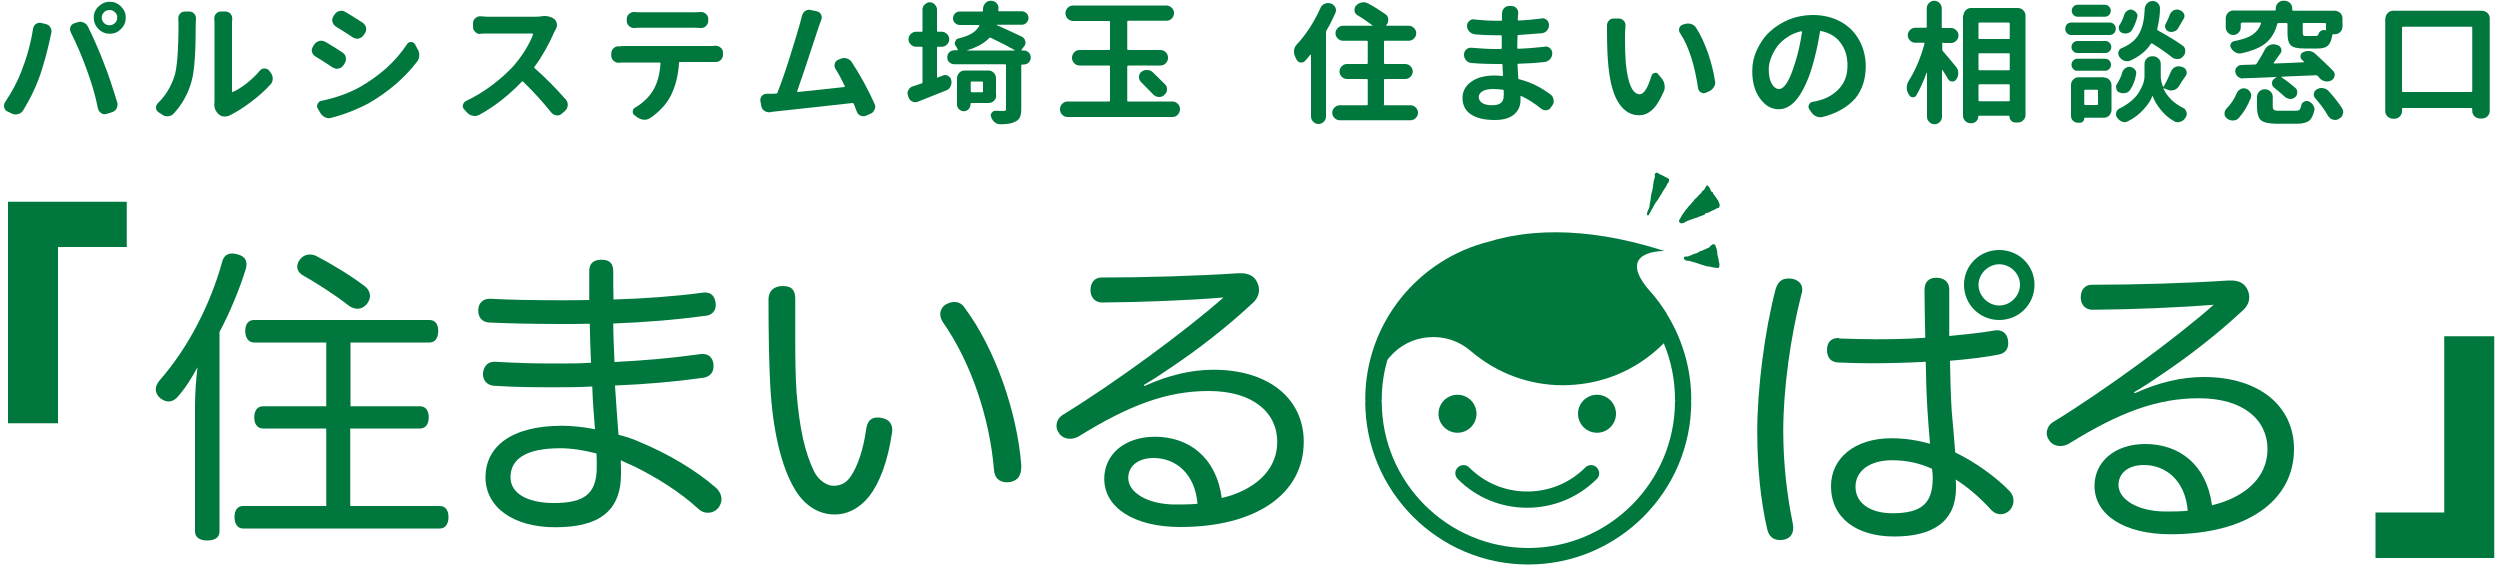 <?xml version="1.0" encoding="utf-8"?>
<!-- Generator: Adobe Illustrator 26.4.1, SVG Export Plug-In . SVG Version: 6.00 Build 0)  -->
<svg version="1.1" id="レイヤー_1" xmlns="http://www.w3.org/2000/svg" xmlns:xlink="http://www.w3.org/1999/xlink" x="0px"
	 y="0px" viewBox="0 0 1000 226" style="enable-background:new 0 0 1000 226;" xml:space="preserve">
<style type="text/css">
	.st0{fill:#00783D;}
</style>
<g>
	<g>
		<g>
			<path class="st0" d="M8.5,28.7c2.2-5.6,3.8-11.3,4.7-17.1c0.1-0.8,0.5-1.5,1.1-2c0.5-0.3,1.1-0.5,1.6-0.5c0.2,0,0.4,0,0.6,0.1
				l1.8,0.4c0.8,0.2,1.4,0.6,1.8,1.3c0.3,0.5,0.5,1,0.5,1.6c0,0.2,0,0.5-0.1,0.7c-0.2,1-0.4,1.8-0.5,2.4c-0.4,2-1.1,4.6-1.9,7.7
				c-0.9,3.1-1.7,5.9-2.6,8.2c-1.6,4.3-3.7,8.5-6.2,12.6c-0.5,0.8-1.2,1.3-2,1.5c-0.3,0.1-0.7,0.2-1,0.2c-0.5,0-1-0.1-1.4-0.3
				L3,44.6c-0.7-0.3-1.1-0.8-1.3-1.6c-0.1-0.2-0.1-0.5-0.1-0.7c0-0.5,0.1-0.9,0.4-1.4C4.7,36.9,6.9,32.8,8.5,28.7z M34.6,27.6
				c-1.8-5-3.9-9.9-6.3-14.7c-0.2-0.4-0.3-0.8-0.3-1.2c0-0.3,0.1-0.7,0.2-1c0.3-0.7,0.8-1.2,1.6-1.4l1.2-0.4
				c0.4-0.1,0.8-0.2,1.1-0.2c0.5,0,0.9,0.1,1.3,0.3c0.8,0.3,1.4,0.9,1.8,1.7c2.6,5.3,4.7,10.2,6.4,14.7c1.7,4.2,3.4,9.4,5.3,15.6
				c0.1,0.3,0.1,0.6,0.1,0.9c0,0.2,0,0.4-0.1,0.7c-0.1,0.5-0.3,1-0.7,1.4c-0.4,0.4-0.8,0.7-1.4,0.9l-2,0.6c-0.3,0.1-0.6,0.2-0.9,0.2
				c-0.5,0-0.9-0.1-1.3-0.4c-0.7-0.4-1.2-1-1.4-1.8C38,37.4,36.3,32.2,34.6,27.6z M37.5,7.1c0-1.8,0.6-3.3,1.9-4.5s2.7-1.9,4.5-1.9
				c1.7,0,3.2,0.6,4.5,1.9s1.9,2.7,1.9,4.5c0,1.7-0.6,3.2-1.9,4.5s-2.7,1.9-4.5,1.9c-1.7,0-3.2-0.6-4.5-1.9S37.5,8.8,37.5,7.1z
				 M40.7,7.1c0,0.8,0.3,1.5,0.9,2.1c0.6,0.6,1.3,0.9,2.2,0.9c0.8,0,1.6-0.3,2.2-0.9c0.6-0.6,0.9-1.3,0.9-2.1c0-0.9-0.3-1.6-0.9-2.2
				c-0.6-0.6-1.3-0.9-2.2-0.9c-0.8,0-1.6,0.3-2.2,0.9C41,5.5,40.7,6.2,40.7,7.1z"/>
			<path class="st0" d="M69.5,45.4c-0.6,0.7-1.3,1-2.3,1.1c-0.1,0-0.2,0-0.3,0c-0.8,0-1.5-0.2-2.1-0.7l-1.4-0.9
				c-0.7-0.5-1-1.1-1-1.9c0-0.7,0.3-1.3,0.8-1.8c3-2.9,5.2-6.5,6.6-10.8c1-3.1,1.6-10.1,1.6-21l-0.1-2c0-0.7,0.2-1.4,0.7-1.9
				c0.5-0.6,1.2-0.9,2-0.9h1.7c0.8,0,1.5,0.3,2,0.9c0.5,0.6,0.7,1.2,0.7,1.9l-0.1,2c0,11.2-0.5,18.8-1.6,22.8
				C75.4,37.2,73,41.6,69.5,45.4z M92.2,46c-0.7,0.4-1.4,0.6-2.3,0.6c0,0-0.1,0-0.1,0c-0.9,0-1.6-0.3-2.2-0.8
				c-1.2-1-1.9-2.4-1.9-4.1c0-0.2,0-0.3,0.1-0.5c0-0.4,0-0.7,0-1.1V9.2l-0.1-1.8c0-0.7,0.2-1.4,0.7-1.9c0.5-0.6,1.2-0.9,2-0.9h1.8
				c0.8,0,1.4,0.3,2,0.9c0.5,0.6,0.7,1.2,0.7,2l-0.1,1.8v27.3c0,0.1,0,0.1,0.1,0.2c0.1,0,0.2,0.1,0.2,0c1.8-0.8,3.7-2,5.6-3.5
				c1.9-1.5,3.7-3.2,5.3-5.1c0.5-0.6,1-0.8,1.8-0.8h0.1c0.8,0,1.3,0.3,1.8,0.9l0.6,0.8c0.5,0.7,0.8,1.4,0.8,2.3c0,1-0.3,1.8-1,2.5
				c-2.1,2.3-4.7,4.6-7.6,6.8C97.6,42.9,94.8,44.7,92.2,46z"/>
			<path class="st0" d="M126.2,22.6c-0.7-0.4-1.2-1-1.4-1.8c-0.1-0.2-0.1-0.5-0.1-0.7c0-0.5,0.2-1,0.5-1.5l0.5-0.8
				c0.5-0.7,1.1-1.2,2-1.4c0.3-0.1,0.6-0.1,0.8-0.1c0.5,0,1,0.1,1.6,0.4c2.3,1.3,4.6,2.8,6.9,4.3c0.7,0.5,1.2,1.1,1.3,1.9
				c0,0.2,0.1,0.5,0.1,0.7c0,0.6-0.2,1.1-0.5,1.7l-0.5,0.8c-0.5,0.7-1.1,1.1-1.9,1.3c-0.2,0-0.5,0.1-0.7,0.1c-0.6,0-1.1-0.2-1.7-0.5
				C130.4,25.2,128.2,23.8,126.2,22.6z M132.6,47.1c-0.3,0.1-0.6,0.2-1,0.2c-0.5,0-1-0.1-1.6-0.4c-0.8-0.4-1.5-1-1.9-1.8l-1-1.7
				c-0.2-0.3-0.3-0.7-0.3-1c0-0.3,0.1-0.6,0.3-0.9c0.3-0.7,0.8-1.1,1.6-1.2c5.7-1.2,10.7-3,15.1-5.4c3.9-2.2,7.5-4.8,10.8-7.7
				c3.3-3,6-6.2,8.2-9.5c0.3-0.6,0.9-0.9,1.6-0.9c0.7,0,1.2,0.3,1.6,0.9l1,1.9c0.5,0.7,0.7,1.5,0.7,2.4c0,1-0.3,2-0.9,2.7
				c-5,6.5-11.4,12-19.3,16.6C143,43.7,138,45.7,132.6,47.1z M134.3,10.6c-0.7-0.5-1.2-1.1-1.3-1.9c-0.1-0.2-0.1-0.5-0.1-0.7
				c0-0.5,0.2-1,0.5-1.6l0.5-0.7c0.5-0.7,1.1-1.2,2-1.3c0.2-0.1,0.5-0.1,0.7-0.1c0.6,0,1.1,0.2,1.6,0.5c2.2,1.3,4.6,2.8,6.9,4.3
				c0.7,0.5,1.1,1.1,1.3,1.9c0,0.2,0.1,0.4,0.1,0.6c0,0.6-0.2,1.1-0.5,1.7l-0.6,0.8c-0.5,0.7-1.1,1.1-1.9,1.3
				c-0.2,0-0.5,0.1-0.6,0.1c-0.6,0-1.2-0.2-1.7-0.5C138.7,13.3,136.4,11.9,134.3,10.6z"/>
			<path class="st0" d="M216.8,6.5c0.3-0.1,0.7-0.1,1-0.1c1.5,0,2.7,0.4,3.8,1.1c0.6,0.5,1,1.1,1.1,1.8c0,0.2,0.1,0.5,0.1,0.7
				c0,0.5-0.1,1-0.4,1.5c-0.2,0.3-0.3,0.7-0.5,0.9c-2.3,5.3-5,10.1-8.1,14.3c-0.2,0.2-0.2,0.4,0.1,0.6c4.1,3.6,8.3,7.8,12.5,12.6
				c0.5,0.6,0.7,1.2,0.7,2c0,0.1,0,0.2,0,0.3c-0.1,0.8-0.4,1.5-1,2.1l-1.4,1.2c-0.6,0.5-1.2,0.7-1.8,0.7c-0.1,0-0.2,0-0.4-0.1
				c-0.8-0.1-1.4-0.4-2-1.1c-3.1-3.9-6.8-8-11.2-12.3c-0.2-0.2-0.4-0.2-0.6,0c-5.3,5.5-10.9,9.9-16.9,13.2c-0.6,0.3-1.2,0.5-1.9,0.5
				c-0.2,0-0.4,0-0.7-0.1c-0.9-0.1-1.7-0.6-2.3-1.2l-1.2-1.3c-0.4-0.4-0.6-0.9-0.6-1.4c0-0.1,0-0.3,0.1-0.5c0.2-0.7,0.6-1.2,1.2-1.5
				c3.6-1.7,7-3.8,10.4-6.3c3.3-2.5,6.2-5.1,8.6-7.7c1.7-2,3.3-4.1,4.7-6.4c1.4-2.3,2.5-4.4,3.1-6.2c0-0.1,0-0.2,0-0.3
				c-0.1-0.1-0.1-0.1-0.2-0.1h-17.6c-0.8,0-1.9,0-3.2,0.1c-0.1,0-0.1,0.1-0.2,0.1c-0.7,0-1.4-0.3-1.9-0.8c-0.6-0.6-0.9-1.2-0.9-2.1
				V9.3c0-0.8,0.3-1.5,0.9-2c0.6-0.5,1.2-0.8,1.9-0.8c0.1,0,0.1,0,0.2,0c1.3,0.1,2.3,0.2,3.2,0.2H214C215,6.7,215.9,6.6,216.8,6.5z"
				/>
			<path class="st0" d="M249.6,18.4h34.7c0.5,0,1.1,0,1.8-0.1c0.1,0,0.1,0,0.2,0c0.7,0,1.4,0.3,2,0.8c0.6,0.5,0.9,1.2,0.9,2v0.8
				c0,0.8-0.3,1.5-0.9,2.1c-0.6,0.6-1.3,0.8-2.1,0.8c0,0-0.1,0-0.1,0c-0.6,0-1.2,0-1.8,0H272c-0.3,0-0.4,0.1-0.4,0.4
				c-0.3,5.1-1.5,9.6-3.4,13.3c-0.8,1.5-1.8,3-3.3,4.6c-1.4,1.5-3,2.9-4.8,4.1c-0.7,0.5-1.5,0.7-2.3,0.7c-0.1,0-0.2,0-0.3,0
				c-0.9-0.1-1.7-0.4-2.5-0.9l-1.2-0.9c-0.5-0.3-0.7-0.8-0.7-1.4c0-0.8,0.3-1.3,1-1.7c2.9-1.7,5.1-3.8,6.8-6.3
				c1.9-2.9,3-6.7,3.3-11.3c0-0.2-0.1-0.4-0.4-0.4h-14.2c-0.6,0-1.2,0-2,0.1c0,0-0.1,0-0.2,0c-0.8,0-1.4-0.3-2-0.8
				c-0.6-0.6-0.9-1.2-0.9-2.1v-0.8c0-0.8,0.3-1.5,0.9-2.1c0.6-0.5,1.2-0.8,1.9-0.8c0.1,0,0.1,0,0.2,0.1
				C248.4,18.4,249,18.4,249.6,18.4z M277.7,11.1h-21.3c-0.8,0-1.6,0-2.6,0.1c0,0-0.1,0-0.2,0c-0.8,0-1.4-0.3-2-0.8
				c-0.6-0.6-0.9-1.2-0.9-2.1V7.6c0-0.8,0.3-1.5,0.9-2c0.6-0.5,1.2-0.8,2-0.8c0.1,0,0.1,0,0.2,0c0.9,0.1,1.7,0.1,2.5,0.1h21.3
				c0.9,0,1.8,0,2.7-0.1c0.1,0,0.1,0,0.2,0c0.7,0,1.4,0.3,1.9,0.8c0.6,0.5,0.9,1.2,0.9,2v0.7c0,0.8-0.3,1.5-0.9,2.1
				c-0.6,0.6-1.2,0.8-2,0.8c0,0-0.1,0-0.1,0C279.4,11.2,278.5,11.1,277.7,11.1z"/>
			<path class="st0" d="M349.8,41.5c0.2,0.4,0.3,0.8,0.3,1.2c0,0.4-0.1,0.8-0.3,1.1c-0.3,0.8-0.8,1.4-1.6,1.7l-1.6,0.7
				c-0.4,0.2-0.8,0.3-1.2,0.3c-0.4,0-0.8-0.1-1.1-0.2c-0.8-0.3-1.3-0.9-1.6-1.7c-0.4-1.1-0.8-2.1-1.2-3.1c-0.1-0.2-0.2-0.3-0.5-0.3
				c-7.8,0.9-18.1,2-31,3.4c-0.5,0-1.1,0.1-1.9,0.3c-0.2,0-0.3,0-0.5,0c-0.7,0-1.3-0.2-1.9-0.6c-0.7-0.5-1.1-1.2-1.2-2l-0.3-1.7
				c0-0.2-0.1-0.3-0.1-0.5c0-0.6,0.2-1.2,0.6-1.7c0.5-0.6,1.2-0.9,2-0.9c1.1,0,2.1,0,2.8,0l1-0.1c0.3,0,0.5-0.1,0.5-0.4
				c1.4-3.6,3.1-8.3,4.9-14.1s3.2-10.3,4.1-13.5c0.3-1.2,0.6-2.2,0.8-3.1c0.2-0.8,0.6-1.4,1.2-1.9c0.5-0.3,1.1-0.5,1.7-0.5
				c0.2,0,0.4,0,0.6,0.1l2.4,0.5c0.8,0.2,1.4,0.6,1.7,1.3c0.2,0.4,0.3,0.8,0.3,1.2c0,0.3-0.1,0.6-0.2,0.9c-0.3,0.9-0.7,1.9-1.1,3.1
				c-4.5,13.7-7.3,22.1-8.5,25.4c0,0.1,0,0.2,0,0.3c0.1,0.1,0.1,0.1,0.2,0.1c5.6-0.6,11.8-1.2,18.6-2c0.2,0,0.3-0.2,0.2-0.4
				c-1.3-2.7-2.5-5-3.7-6.8c-0.3-0.5-0.4-0.9-0.4-1.3c0-0.3,0-0.5,0.1-0.8c0.2-0.8,0.7-1.3,1.4-1.6l1-0.4c0.5-0.2,0.9-0.3,1.4-0.3
				c0.3,0,0.7,0.1,1.1,0.2c0.9,0.3,1.5,0.8,2,1.6C344.2,30.2,347.2,35.7,349.8,41.5z"/>
			<path class="st0" d="M375.2,18.7c-0.3,0-0.4,0.1-0.4,0.4v11.7c0,0.1,0,0.2,0.1,0.2c0.1,0,0.2,0.1,0.2,0l2.1-0.8
				c0.3-0.1,0.6-0.2,0.9-0.2c0.4,0,0.8,0.1,1.2,0.4c0.7,0.4,1.1,0.9,1.2,1.7c0.1,0.3,0.1,0.5,0.1,0.8c0,0.6-0.1,1.1-0.4,1.7
				c-0.4,0.8-1,1.3-1.8,1.6c-1.8,0.7-5.5,2.2-11.3,4.5c-0.3,0.1-0.7,0.2-1,0.2c-0.4,0-0.8-0.1-1.2-0.3c-0.7-0.3-1.2-0.9-1.5-1.7
				l-0.2-0.6c-0.1-0.3-0.2-0.7-0.2-1c0-0.5,0.1-0.9,0.4-1.3c0.4-0.8,1-1.3,1.8-1.5c1-0.3,2.1-0.7,3.4-1.1c0.3-0.1,0.4-0.2,0.4-0.5
				V19.1c0-0.3-0.1-0.4-0.4-0.4h-2.2c-0.8,0-1.5-0.3-2.1-0.9c-0.6-0.6-0.9-1.3-0.9-2.1c0-0.8,0.3-1.5,0.9-2.1
				c0.6-0.6,1.3-0.9,2.1-0.9h2.2c0.3,0,0.4-0.1,0.4-0.4V3.8c0-0.8,0.3-1.5,0.9-2c0.6-0.6,1.3-0.9,2-0.9s1.5,0.3,2,0.9
				c0.6,0.6,0.9,1.3,0.9,2v8.5c0,0.2,0.1,0.4,0.4,0.4h1.5c0.8,0,1.5,0.3,2.1,0.9c0.6,0.6,0.9,1.3,0.9,2.1c0,0.8-0.3,1.5-0.9,2.1
				c-0.6,0.6-1.3,0.9-2.1,0.9H375.2z M409.5,20.2c0.8,0,1.5,0.3,2,0.8c0.5,0.5,0.8,1.2,0.8,2c0,0.8-0.3,1.4-0.8,2
				c-0.5,0.5-1.2,0.8-2,0.8h-0.6c-0.2,0-0.4,0.1-0.4,0.4v17.4c0,1.5-0.2,2.7-0.6,3.4c-0.4,0.8-1.1,1.4-2.1,1.8
				c-1.2,0.6-3,0.9-5.5,0.9c0,0-0.1,0-0.1,0c-0.8,0-1.5-0.2-2.2-0.7c-0.7-0.6-1.2-1.2-1.5-2.1c-0.1-0.3-0.2-0.5-0.2-0.7
				c0-0.4,0.1-0.8,0.4-1.1c0.4-0.6,0.9-0.8,1.6-0.8c0.9,0,1.9,0.1,3,0.1c0.4,0,0.7-0.1,0.9-0.2c0.2-0.1,0.2-0.4,0.2-0.7V26.1
				c0-0.3-0.1-0.4-0.4-0.4h-20.3c-0.8,0-1.4-0.3-2-0.8c-0.6-0.5-0.8-1.2-0.8-2c0-0.8,0.3-1.4,0.8-2c0.6-0.5,1.2-0.8,2-0.8h1.2
				c0.1,0,0.1,0,0.2-0.1c0.1-0.1,0.1-0.2,0-0.2c-0.2-0.5-0.5-0.9-0.8-1.4c-0.2-0.3-0.4-0.7-0.4-1.1c0-0.2,0.1-0.5,0.2-0.7
				c0.2-0.7,0.6-1.1,1.3-1.2c2.2-0.6,4-1.2,5.3-2c1.3-0.8,2.3-1.8,3-3c0.1-0.1,0.1-0.2,0-0.3c0-0.1-0.1-0.1-0.2-0.1h-7.6
				c-0.7,0-1.3-0.3-1.9-0.8c-0.5-0.5-0.8-1.1-0.8-1.9s0.3-1.3,0.8-1.9c0.5-0.5,1.1-0.8,1.9-0.8h8.9c0.3,0,0.4-0.1,0.4-0.4
				c0-0.3,0-0.5,0-0.8c0.1-0.9,0.4-1.6,1-2.2c0.6-0.6,1.3-0.9,2.2-0.9c0.8,0,1.6,0.3,2.2,0.9c0.5,0.6,0.8,1.2,0.8,1.9
				c0,0.2,0,0.5-0.1,1c0,0.3,0.1,0.4,0.4,0.4h9c0.7,0,1.3,0.3,1.9,0.8c0.5,0.5,0.8,1.1,0.8,1.9s-0.3,1.3-0.8,1.9
				c-0.5,0.5-1.1,0.8-1.9,0.8h-9.9c0,0-0.1,0-0.1,0.1c0,0,0,0.1,0.1,0.1c4,1.8,7.4,3.3,10,4.6c0.7,0.4,1.1,0.9,1.3,1.7
				c0,0.2,0.1,0.4,0.1,0.6c0,0.6-0.2,1.1-0.6,1.6l-1,1.3c0,0.1,0,0.1,0,0.2c0,0.1,0.1,0.1,0.2,0.1H409.5z M398.5,38.1
				c0,0.9-0.3,1.6-0.9,2.2c-0.6,0.6-1.3,0.9-2.1,0.9h-6.9c-0.2,0-0.4,0.1-0.4,0.4v0.2c0,0.8-0.3,1.4-0.8,1.9
				c-0.5,0.5-1.1,0.8-1.9,0.8c-0.7,0-1.3-0.3-1.9-0.8c-0.5-0.5-0.8-1.2-0.8-1.9V31.3c0-0.8,0.3-1.5,0.9-2.2c0.6-0.6,1.3-0.9,2.2-0.9
				h9.5c0.8,0,1.5,0.3,2.1,0.9c0.6,0.6,0.9,1.3,0.9,2.2V38.1z M386.9,20.1C386.8,20.1,386.8,20.1,386.9,20.1c-0.1,0.1,0,0.1,0,0.1
				h18.9c0.1,0,0.1,0,0.1-0.1c0-0.1,0-0.1-0.1-0.1c-2.1-1.2-5.3-2.9-9.5-4.9c-0.2-0.1-0.5-0.1-0.6,0.1
				C393.7,17.3,390.8,18.9,386.9,20.1z M393.2,33c0-0.3-0.1-0.4-0.4-0.4h-4.1c-0.3,0-0.4,0.1-0.4,0.4v3.5c0,0.2,0.1,0.4,0.4,0.4h4.1
				c0.3,0,0.4-0.1,0.4-0.4V33z"/>
			<path class="st0" d="M450.9,40.2c0,0.3,0.1,0.4,0.4,0.4H469c0.8,0,1.5,0.3,2.1,0.9c0.6,0.6,0.9,1.3,0.9,2.1v0.1
				c0,0.8-0.3,1.5-0.9,2.2c-0.6,0.6-1.3,0.9-2.1,0.9H427c-0.8,0-1.5-0.3-2.1-0.9c-0.6-0.6-0.9-1.3-0.9-2.2v-0.1
				c0-0.8,0.3-1.5,0.9-2.1c0.6-0.6,1.3-0.9,2.1-0.9h16.6c0.2,0,0.4-0.1,0.4-0.4V26.6c0-0.3-0.1-0.4-0.4-0.4h-11.8
				c-0.8,0-1.5-0.3-2.1-0.9c-0.6-0.6-0.9-1.3-0.9-2.1v-0.1c0-0.8,0.3-1.5,0.9-2.2c0.6-0.6,1.3-0.9,2.1-0.9h11.8
				c0.2,0,0.4-0.1,0.4-0.4V8.8c0-0.3-0.1-0.4-0.4-0.4h-14.3c-0.8,0-1.5-0.3-2.2-0.9c-0.6-0.6-0.9-1.3-0.9-2.1V5.2
				c0-0.8,0.3-1.5,0.9-2.1c0.6-0.6,1.3-0.9,2.2-0.9h37.2c0.8,0,1.5,0.3,2.2,0.9c0.6,0.6,0.9,1.3,0.9,2.1v0.1c0,0.8-0.3,1.5-0.9,2.1
				c-0.6,0.6-1.3,0.9-2.2,0.9h-15.2c-0.2,0-0.4,0.1-0.4,0.4v10.9c0,0.2,0.1,0.4,0.4,0.4h12.9c0.8,0,1.5,0.3,2.1,0.9
				c0.6,0.6,0.9,1.3,0.9,2.2v0.1c0,0.8-0.3,1.5-0.9,2.1c-0.6,0.6-1.3,0.9-2.1,0.9h-12.9c-0.2,0-0.4,0.1-0.4,0.4V40.2z M456.3,32.7
				c-0.5-0.6-0.7-1.2-0.7-1.9c0-0.9,0.3-1.6,1-2.1c0.6-0.5,1.3-0.7,2.1-0.7c0.1,0,0.1,0,0.2,0c0.8,0,1.6,0.3,2.2,0.9
				c2,2,3.7,3.6,4.9,4.8c0.6,0.6,0.8,1.2,0.8,2c0,0.9-0.3,1.6-1,2.2l-0.2,0.2c-0.6,0.5-1.2,0.7-2,0.7c-0.1,0-0.1,0-0.2,0
				c-0.8-0.1-1.5-0.4-2.1-1C460,36.5,458.4,34.8,456.3,32.7z"/>
			<path class="st0" d="M528.2,3.2c0.3-0.8,0.9-1.4,1.7-1.7c0.5-0.2,0.9-0.3,1.4-0.3c0.3,0,0.6,0.1,1,0.2h0.1
				c0.8,0.3,1.3,0.8,1.7,1.5c0.2,0.4,0.3,0.8,0.3,1.1s-0.1,0.8-0.2,1.1c-1.1,2.5-2.3,4.9-3.6,7.1c-0.1,0.2-0.2,0.5-0.2,0.7v33.7
				c0,0.8-0.3,1.5-0.9,2.1c-0.6,0.6-1.3,0.9-2.1,0.9s-1.5-0.3-2.1-0.9c-0.6-0.6-0.9-1.3-0.9-2.1V22c0-0.1,0-0.1-0.1-0.1
				c-0.1,0-0.1,0-0.2,0c-0.7,0.8-1.3,1.7-2.1,2.5c-0.4,0.4-0.8,0.6-1.4,0.6c-0.1,0-0.2,0-0.4,0c-0.7-0.1-1.2-0.5-1.6-1.2
				c-0.2-0.3-0.3-0.7-0.5-1c-0.3-0.6-0.5-1.3-0.5-2c0-0.2,0-0.4,0-0.6c0.1-0.9,0.5-1.7,1-2.3C522.5,13.8,525.6,8.8,528.2,3.2z
				 M553.5,41.7c0,0.3,0.1,0.4,0.4,0.4h10.3c0.8,0,1.5,0.3,2.1,0.9c0.6,0.6,0.9,1.3,0.9,2.1s-0.3,1.5-0.9,2.1
				c-0.6,0.6-1.3,0.9-2.1,0.9h-28.3c-0.8,0-1.5-0.3-2.1-0.9c-0.6-0.6-0.9-1.3-0.9-2.1s0.3-1.5,0.9-2.1c0.6-0.6,1.3-0.9,2.1-0.9h10.8
				c0.2,0,0.4-0.1,0.4-0.4V32c0-0.2-0.1-0.4-0.4-0.4h-7.9c-0.8,0-1.5-0.3-2.1-0.9c-0.6-0.6-0.9-1.3-0.9-2.1c0-0.8,0.3-1.5,0.9-2.1
				c0.6-0.6,1.3-0.9,2.1-0.9h7.9c0.2,0,0.4-0.1,0.4-0.4v-8.5c0-0.2-0.1-0.4-0.4-0.4h-9.5c-0.8,0-1.5-0.3-2.1-0.9
				c-0.6-0.6-0.9-1.3-0.9-2.1c0-0.8,0.3-1.5,0.9-2.1c0.6-0.6,1.3-0.9,2.1-0.9h11.7c0,0,0.1,0,0.1-0.1c0,0,0-0.1-0.1-0.1
				c-1.7-1.3-3.7-2.7-5.9-4c-0.7-0.4-1.1-1-1.2-1.8c0-0.1,0-0.2,0-0.4c0-0.6,0.2-1.2,0.6-1.7h0.1c0.6-0.7,1.4-1.1,2.2-1.2
				c0.2,0,0.5-0.1,0.7-0.1c0.7,0,1.3,0.2,1.9,0.5c2.6,1.4,4.9,2.9,6.9,4.3c0.7,0.5,1.1,1.1,1.1,2c0,0.1,0,0.2,0,0.3
				c0,0.7-0.2,1.4-0.7,1.9l-0.1,0.1c0,0,0,0.1,0,0.2c0,0.1,0.1,0.1,0.2,0.1h8.8c0.8,0,1.5,0.3,2.1,0.9s0.9,1.3,0.9,2.1
				c0,0.8-0.3,1.5-0.9,2.1c-0.6,0.6-1.3,0.9-2.1,0.9h-9.5c-0.3,0-0.4,0.1-0.4,0.4v8.5c0,0.2,0.1,0.4,0.4,0.4h8.1
				c0.8,0,1.5,0.3,2.1,0.9c0.6,0.6,0.9,1.3,0.9,2.1c0,0.8-0.3,1.5-0.9,2.1c-0.6,0.6-1.3,0.9-2.1,0.9h-8.1c-0.3,0-0.4,0.1-0.4,0.4
				V41.7z"/>
			<path class="st0" d="M620.1,37.7c0.7,0.5,1.2,1.2,1.3,2.1c0,0.2,0.1,0.4,0.1,0.6c0,0.7-0.2,1.3-0.6,1.8l-0.5,0.7
				c-0.4,0.7-1,1.1-1.8,1.2c-0.1,0-0.3,0-0.4,0c-0.6,0-1.2-0.2-1.7-0.6c-2.6-2.1-5.2-3.8-8-5.1c-0.1,0-0.1,0-0.2,0
				c-0.1,0.1-0.1,0.1-0.1,0.2c0,0.4,0,0.9,0,1.5c0,2.3-0.9,4.3-2.6,5.7c-1.8,1.5-4.3,2.2-7.7,2.2c-4.2,0-7.4-0.8-9.6-2.3
				c-2.2-1.5-3.3-3.7-3.3-6.5c0-2.7,1.2-4.9,3.5-6.5c2.3-1.7,5.5-2.5,9.5-2.5c1,0,1.9,0.1,2.8,0.2c0.1,0,0.2,0,0.3-0.1
				c0.1-0.1,0.1-0.2,0.1-0.3c-0.1-0.9-0.1-2.3-0.2-4c0-0.3-0.1-0.4-0.4-0.4h-2.3c-2.9,0-6.1-0.1-9.6-0.4c-0.9,0-1.6-0.4-2.2-1
				c-0.6-0.7-0.9-1.4-0.9-2.3v-0.1c0-0.8,0.3-1.4,0.9-2c0.5-0.5,1.1-0.7,1.8-0.7c0.1,0,0.2,0,0.3,0c3.5,0.3,6.7,0.5,9.6,0.5h2.1
				c0.2,0,0.4-0.1,0.4-0.4v-4.7c0-0.2-0.1-0.4-0.4-0.4h-2.1c-2.7,0-5.5-0.1-8.4-0.4c-0.8-0.1-1.5-0.5-2.1-1.1
				c-0.6-0.7-0.9-1.4-0.9-2.3c0-0.8,0.3-1.4,0.9-1.9c0.5-0.5,1.1-0.7,1.7-0.7c0.1,0,0.3,0,0.4,0.1c3,0.3,5.8,0.5,8.4,0.5h2.2
				c0.2,0,0.4-0.1,0.4-0.4V6V5.4c0-0.8,0.3-1.5,0.8-2.1c0.6-0.6,1.2-0.9,2-0.9h1c0.8,0,1.5,0.3,2,0.9c0.5,0.6,0.7,1.2,0.7,1.9
				l-0.1,0.9l-0.1,1.7c0,0.2,0.1,0.4,0.4,0.4c2.8-0.1,5.9-0.4,9.1-0.8c0.1,0,0.3-0.1,0.4-0.1c0.6,0,1.2,0.2,1.7,0.7
				c0.6,0.5,0.9,1.2,0.9,2.1c0,0.8-0.3,1.5-0.8,2.1c-0.6,0.7-1.3,1-2.1,1.1c-3.6,0.3-6.7,0.5-9.3,0.7c-0.3,0-0.4,0.2-0.4,0.4
				l-0.1,4.7c0,0.2,0.1,0.4,0.4,0.4c3.3-0.1,6.8-0.4,10.6-0.8c0.1,0,0.2-0.1,0.3-0.1c0.7,0,1.3,0.2,1.8,0.7c0.6,0.5,0.9,1.2,0.9,2
				v0.1c0,0.9-0.3,1.6-0.9,2.3c-0.6,0.6-1.3,1-2.1,1.1c-3.7,0.4-7.1,0.6-10.5,0.7c-0.3,0-0.4,0.1-0.4,0.4c0.1,2.4,0.2,4.2,0.3,5.3
				c0,0.3,0.1,0.5,0.4,0.5C612.4,32.9,616.3,34.9,620.1,37.7z M601.5,38.2c0-0.8,0-1.4,0-1.9c0-0.2-0.2-0.4-0.4-0.4
				c-1.4-0.2-2.8-0.3-3.9-0.3c-1.8,0-3.2,0.3-4.2,0.9c-1,0.6-1.5,1.4-1.5,2.3c0,1,0.5,1.8,1.4,2.4c0.9,0.6,2.3,0.9,4,0.9
				c1.5,0,2.7-0.3,3.4-0.9C601.1,40.6,601.5,39.6,601.5,38.2z"/>
			<path class="st0" d="M642.8,10.2c0-0.7,0.2-1.4,0.7-1.9c0.5-0.6,1.2-0.9,2-0.9h0.1h1.9c0.8,0,1.4,0.3,2,0.9
				c0.5,0.5,0.7,1.1,0.7,1.8c0,0.1,0,0.2,0,0.3c-0.1,1.4-0.2,2.5-0.2,3.4c0,0.8,0,1.6,0,2.3c0,3.2,0.1,6.2,0.3,8.9
				c0.8,8.5,2.7,12.7,5.6,12.7c1.6,0,3.2-2.4,4.7-7.4c0.2-0.6,0.6-1,1.2-1.1c0.1,0,0.3-0.1,0.4-0.1c0.5,0,0.8,0.2,1.1,0.6l1.4,1.7
				c0.6,0.8,1,1.6,1.1,2.5c0,0.3,0.1,0.5,0.1,0.8c0,0.7-0.1,1.3-0.4,1.9c-1.5,3.4-3,5.9-4.6,7.3c-1.6,1.5-3.3,2.2-5.3,2.2
				c-3.1,0-5.8-1.5-7.9-4.6c-2.2-3.1-3.6-8-4.3-14.6c-0.4-3.9-0.6-8.7-0.6-14.2L642.8,10.2z M672,13.2c-0.3-0.4-0.4-0.8-0.4-1.2
				c0-0.2,0-0.5,0.1-0.7c0.2-0.7,0.7-1.2,1.3-1.4l0.9-0.3c0.5-0.1,0.9-0.2,1.3-0.2c0.4,0,0.8,0.1,1.3,0.2c0.9,0.3,1.5,0.8,2,1.6
				c1.8,2.8,3.3,6.1,4.7,10c1.3,3.9,2.3,7.7,2.8,11.2c0,0.2,0.1,0.4,0.1,0.6c0,0.7-0.2,1.3-0.6,1.9c-0.5,0.8-1.2,1.3-2,1.7l-1.2,0.5
				c-0.3,0.1-0.6,0.2-0.8,0.2c-0.4,0-0.8-0.1-1.2-0.4c-0.7-0.4-1-1-1.1-1.8c-0.6-4-1.4-7.9-2.6-11.8C675.3,19.2,673.8,15.9,672,13.2
				z"/>
			<path class="st0" d="M729,46.8c-0.3,0.1-0.6,0.1-0.9,0.1c-0.6,0-1.1-0.1-1.7-0.4c-0.9-0.4-1.5-1-2-1.8l-0.7-1
				c-0.2-0.3-0.3-0.7-0.3-1c0-0.3,0.1-0.6,0.2-0.8c0.3-0.7,0.8-1.1,1.6-1.2c0.6-0.1,1.2-0.2,1.9-0.4c3.5-0.8,6.4-2.5,8.6-4.9
				c2.2-2.4,3.3-5.5,3.3-9.2c0-3.6-0.9-6.6-2.8-9.1c-1.8-2.5-4.5-4-7.8-4.7c-0.2-0.1-0.4,0-0.4,0.3c-0.9,5.6-2,10.2-3.1,13.9
				c-1.6,5.4-3.6,9.6-5.8,12.6c-2.3,3-4.8,4.5-7.6,4.5c-2.9,0-5.4-1.4-7.5-4.3c-2.1-2.9-3.1-6.5-3.1-10.9c0-3,0.6-5.8,1.9-8.6
				s2.9-5.2,5.1-7.2c2.1-2,4.7-3.6,7.7-4.9c3-1.2,6.2-1.8,9.5-1.8c4.2,0,7.9,0.9,11.2,2.7s5.7,4.3,7.4,7.4c1.7,3.1,2.6,6.6,2.6,10.4
				c0,5.1-1.4,9.5-4.3,13C738.8,43,734.5,45.4,729,46.8z M711.6,35.6c2.2,0,4.3-3.5,6.4-10.4c1.2-3.6,2.1-7.7,2.8-12.3
				c0-0.1,0-0.2-0.1-0.3c-0.1-0.1-0.2-0.1-0.3-0.1c-2,0.5-3.8,1.2-5.5,2.4c-1.7,1.1-3.1,2.4-4.1,3.8c-1,1.4-1.8,2.9-2.4,4.5
				c-0.6,1.6-0.9,3.1-0.9,4.5c0,2.5,0.4,4.4,1.2,5.8C709.5,34.9,710.5,35.6,711.6,35.6z"/>
			<path class="st0" d="M777.3,17c-0.3,0-0.4,0.1-0.4,0.4v2.4c0,0.3,0.1,0.5,0.3,0.7c1.1,1.3,2.9,3.3,5.2,6.2
				c0.6,0.7,0.9,1.6,0.9,2.6c0,0.8-0.2,1.6-0.7,2.3l-0.1,0.2c-0.4,0.5-0.9,0.8-1.5,0.8c0,0-0.1,0-0.2,0c-0.7,0-1.2-0.4-1.6-1
				c-0.5-0.9-1.2-2.1-2.2-3.6c0,0-0.1,0-0.1,0c-0.1,0-0.1,0.1-0.1,0.1v18.6c0,0.8-0.3,1.5-0.9,2.1c-0.6,0.6-1.3,0.9-2.1,0.9
				s-1.5-0.3-2.1-0.9c-0.6-0.6-0.9-1.3-0.9-2.1V29.2c0,0,0-0.1-0.1-0.1c0,0-0.1,0-0.1,0.1c-1.3,3.6-2.7,6.6-4.1,9
				c-0.3,0.5-0.7,0.7-1.3,0.7c-0.1,0-0.1,0-0.2,0c-0.7-0.1-1.1-0.4-1.4-1c-0.1-0.2-0.2-0.3-0.3-0.5c-0.4-0.7-0.6-1.5-0.6-2.3
				c0-0.1,0-0.2,0-0.3c0.1-0.9,0.3-1.7,0.8-2.5c2.6-4.1,4.7-9,6.3-14.8c0-0.1,0-0.2,0-0.3c0-0.1-0.1-0.1-0.2-0.1h-3.5
				c-0.8,0-1.5-0.3-2.1-0.9c-0.6-0.6-0.9-1.3-0.9-2.1c0-0.8,0.3-1.5,0.9-2.1c0.6-0.6,1.3-0.9,2.1-0.9h4.2c0.3,0,0.4-0.1,0.4-0.4V3.3
				c0-0.8,0.3-1.5,0.9-2.1c0.6-0.6,1.3-0.9,2.1-0.9s1.5,0.3,2.1,0.9c0.6,0.6,0.9,1.3,0.9,2.1v7.5c0,0.3,0.1,0.4,0.4,0.4h3.3
				c0.8,0,1.5,0.3,2.1,0.9c0.6,0.6,0.9,1.3,0.9,2.1c0,0.8-0.3,1.5-0.9,2.1c-0.6,0.6-1.3,0.9-2.1,0.9H777.3z M785.4,6.2
				c0-0.8,0.3-1.5,0.9-2.1c0.6-0.6,1.3-0.9,2.1-0.9h18.7c0.9,0,1.6,0.3,2.2,0.9c0.6,0.6,0.9,1.3,0.9,2.1v39.8c0,0.8-0.3,1.5-0.9,2.1
				c-0.6,0.6-1.3,0.9-2.2,0.9h-0.9c-0.7,0-1.2-0.2-1.7-0.7c-0.5-0.5-0.7-1-0.7-1.7c0-0.2-0.1-0.3-0.3-0.3h-11.9
				c-0.2,0-0.3,0.1-0.3,0.3c0,0.8-0.3,1.4-0.8,1.9s-1.2,0.8-1.9,0.8h-0.3c-0.9,0-1.6-0.3-2.2-0.9c-0.6-0.6-0.9-1.3-0.9-2.1V6.2z
				 M803.9,9.4c0-0.2-0.1-0.4-0.4-0.4h-11.7c-0.2,0-0.4,0.1-0.4,0.4v5.8c0,0.3,0.1,0.4,0.4,0.4h11.7c0.3,0,0.4-0.1,0.4-0.4V9.4z
				 M803.9,21.7c0-0.3-0.1-0.4-0.4-0.4h-11.7c-0.2,0-0.4,0.1-0.4,0.4v6c0,0.2,0.1,0.4,0.4,0.4h11.7c0.3,0,0.4-0.1,0.4-0.4V21.7z
				 M791.4,40.1c0,0.3,0.1,0.4,0.4,0.4h11.7c0.3,0,0.4-0.1,0.4-0.4v-6c0-0.2-0.1-0.4-0.4-0.4h-11.7c-0.2,0-0.4,0.1-0.4,0.4V40.1z"/>
			<path class="st0" d="M843.8,9c0.7,0,1.3,0.2,1.8,0.7c0.5,0.5,0.7,1.1,0.7,1.8c0,0.7-0.2,1.3-0.7,1.8s-1.1,0.7-1.8,0.7h-15.2
				c-0.7,0-1.3-0.2-1.8-0.7s-0.7-1.1-0.7-1.8c0-0.7,0.2-1.3,0.7-1.8c0.5-0.5,1.1-0.7,1.8-0.7H843.8z M841.5,31
				c0.9,0,1.6,0.3,2.2,0.9c0.6,0.6,0.9,1.3,0.9,2.2v9.9c0,0.8-0.3,1.5-0.9,2.2c-0.6,0.6-1.3,0.9-2.2,0.9H834c-0.2,0-0.3,0.1-0.3,0.2
				c0,0.5-0.2,1-0.5,1.3c-0.4,0.4-0.8,0.5-1.3,0.5h-0.8c-0.7,0-1.3-0.3-1.9-0.8c-0.5-0.5-0.8-1.1-0.8-1.9V34c0-0.9,0.3-1.6,0.9-2.2
				c0.6-0.6,1.3-0.9,2.2-0.9H841.5z M842.1,16.4c0.7,0,1.2,0.2,1.7,0.7c0.5,0.5,0.7,1,0.7,1.7c0,0.7-0.2,1.2-0.7,1.7
				c-0.5,0.5-1,0.7-1.7,0.7H831c-0.7,0-1.3-0.2-1.7-0.7c-0.5-0.5-0.7-1-0.7-1.7c0-0.7,0.2-1.2,0.7-1.7c0.5-0.5,1-0.7,1.7-0.7H842.1z
				 M830.9,28.3c-0.6,0-1.2-0.2-1.6-0.7c-0.5-0.5-0.7-1-0.7-1.7c0-0.7,0.2-1.2,0.7-1.7c0.5-0.5,1-0.7,1.6-0.7h11.2
				c0.6,0,1.2,0.2,1.6,0.7c0.5,0.5,0.7,1,0.7,1.7c0,0.7-0.2,1.2-0.7,1.7c-0.5,0.5-1,0.7-1.6,0.7H830.9z M841.9,1.9
				c0.7,0,1.2,0.2,1.7,0.7c0.5,0.5,0.7,1,0.7,1.7c0,0.7-0.2,1.2-0.7,1.7c-0.5,0.5-1,0.7-1.7,0.7h-10.8c-0.7,0-1.2-0.2-1.7-0.7
				c-0.5-0.5-0.7-1-0.7-1.7c0-0.7,0.2-1.2,0.7-1.7c0.5-0.5,1-0.7,1.7-0.7H841.9z M839.2,36.3c0-0.2-0.1-0.4-0.4-0.4h-4.7
				c-0.3,0-0.4,0.1-0.4,0.4v5.3c0,0.3,0.1,0.4,0.4,0.4h4.7c0.3,0,0.4-0.1,0.4-0.4V36.3z M871.6,34.4c-0.5,0.8-1.1,1.3-2,1.6
				c-0.4,0.1-0.8,0.2-1.2,0.2c-0.5,0-0.9-0.1-1.3-0.3l-1.6-0.6c0,0-0.1,0-0.1,0c0,0.1-0.1,0.1,0,0.2c1.5,3.2,4.1,5.8,7.9,7.7
				c0.7,0.3,1.1,0.9,1.3,1.7c0.1,0.2,0.1,0.4,0.1,0.7c0,0.5-0.1,0.9-0.4,1.3c-0.1,0.1-0.1,0.2-0.2,0.3c-0.5,0.8-1.2,1.3-2,1.5
				c-0.3,0.1-0.7,0.2-1,0.2c-0.5,0-1-0.1-1.4-0.4c-2.2-1.2-4-2.8-5.5-4.7c-1.5-1.9-2.5-3.6-3.1-5.3c0-0.1-0.1-0.1-0.1-0.1
				c-0.1,0-0.1,0-0.1,0.1c-0.6,1.7-1.8,3.4-3.5,5.3c-1.7,1.9-3.8,3.5-6.2,4.7c-0.5,0.2-0.9,0.4-1.3,0.4c-0.3,0-0.7-0.1-1-0.2
				c-0.8-0.3-1.4-0.8-2-1.6l-0.1-0.1c-0.3-0.4-0.4-0.9-0.4-1.4c0-0.5,0.1-0.9,0.4-1.3c0.2-0.4,0.6-0.7,1-0.9
				c1.8-0.9,3.4-1.9,4.8-3.1c1.4-1.2,2.4-2.4,3.1-3.6c0.7-1.2,1.2-2.3,1.6-3.3c0.3-1,0.5-2,0.5-2.9v-4.9c0-0.9,0.3-1.6,0.9-2.2
				c0.6-0.6,1.3-0.9,2.2-0.9h0.3c0.8,0,1.5,0.3,2.2,0.9c0.6,0.6,0.9,1.3,0.9,2.2v4.9c0,1.3,0.3,2.7,0.9,4.1c0,0.1,0,0.1,0.1,0.1
				c0.1,0,0.1,0,0.2-0.1c1-1.8,2-3.8,2.9-6c0.3-0.8,0.9-1.4,1.7-1.8c0.5-0.2,0.9-0.3,1.4-0.3c0.3,0,0.6,0.1,1,0.2l0.4,0.1
				c0.8,0.2,1.3,0.7,1.6,1.4c0.1,0.3,0.2,0.6,0.2,0.9c0,0.4-0.1,0.8-0.4,1.2C873.1,32,872.3,33.3,871.6,34.4z M852.1,35.9
				c-0.5,0.7-1.1,1.2-2,1.3c-0.3,0-0.5,0.1-0.8,0.1c-0.6,0-1.1-0.1-1.7-0.4c-0.7-0.3-1-0.8-1.1-1.6c0-0.2-0.1-0.3-0.1-0.5
				c0-0.5,0.2-1,0.5-1.4c0.8-1.2,1.5-2.7,2-4.4c0.2-0.8,0.7-1.3,1.3-1.8c0.5-0.3,1-0.5,1.5-0.5c0.2,0,0.4,0,0.6,0.1
				c0.8,0.2,1.4,0.6,1.8,1.2c0.3,0.4,0.4,0.9,0.4,1.3c0,0.2,0,0.5-0.1,0.7C854,32.4,853.1,34.3,852.1,35.9z M873,18.2
				c0.7,0.5,1.1,1.1,1.1,2c0,0.1,0,0.2,0,0.3c0,0.7-0.2,1.3-0.7,1.9l-0.2,0.2c-0.6,0.7-1.2,1-2.1,1c-0.1,0-0.2,0-0.3,0
				c-0.8,0-1.4-0.2-2-0.7c-2.1-1.7-4.7-3.5-7.9-5.5c-0.2-0.1-0.4-0.1-0.6,0.2c-1.8,2.8-4.6,5-8.3,6.7c-0.4,0.1-0.8,0.2-1.2,0.2
				c-0.4,0-0.8-0.1-1.1-0.2c-0.8-0.3-1.4-0.8-2-1.6v-0.1c-0.3-0.4-0.4-0.8-0.4-1.3c0-0.2,0-0.4,0.1-0.6c0.2-0.7,0.6-1.2,1.2-1.4
				c1.8-0.8,3.3-1.6,4.5-2.7c1.2-1,2.1-2.2,2.8-3.6s1.1-2.8,1.4-4.2c0.3-1.4,0.5-3.2,0.6-5.4c0.1-0.8,0.4-1.5,1-2.1s1.3-0.9,2.2-0.9
				c0.8,0,1.5,0.3,2.1,0.9c0.5,0.6,0.8,1.2,0.8,2c0,2.5-0.4,5.3-1.1,8.3c-0.1,0.2,0,0.4,0.3,0.6C867.4,14.5,870.6,16.5,873,18.2z
				 M849.7,5.9c0.2-0.7,0.6-1.2,1.2-1.6c0.5-0.3,0.9-0.5,1.4-0.5c0.2,0,0.3,0,0.5,0.1c0.7,0.2,1.3,0.6,1.7,1.1
				c0.3,0.4,0.5,0.9,0.5,1.3c0,0.2,0,0.4-0.1,0.6c-0.5,1.9-1.2,3.6-2.1,5.1c-0.4,0.7-1,1.1-1.8,1.3c-0.3,0.1-0.6,0.1-0.9,0.1
				c-0.5,0-0.9-0.1-1.4-0.3c-0.6-0.3-1-0.7-1.1-1.4c-0.1-0.2-0.1-0.4-0.1-0.6c0-0.5,0.1-0.9,0.4-1.2C848.6,8.8,849.2,7.5,849.7,5.9z
				 M867.9,5.9c0.3-0.8,0.8-1.3,1.6-1.8c0.5-0.2,0.9-0.3,1.4-0.3c0.3,0,0.6,0.1,0.9,0.2l0.2,0.1c0.7,0.2,1.2,0.7,1.6,1.4
				c0.1,0.3,0.2,0.6,0.2,0.9c0,0.4-0.1,0.8-0.4,1.2c-0.8,1.4-1.6,2.7-2.2,3.8c-0.4,0.6-0.9,1-1.7,1.2c-0.3,0.1-0.6,0.2-0.9,0.2
				c-0.4,0-0.7-0.1-1.1-0.2c-0.6-0.2-1.1-0.7-1.3-1.3c-0.1-0.2-0.2-0.5-0.2-0.8c0-0.3,0.1-0.7,0.3-1C866.9,8.3,867.5,7.2,867.9,5.9z
				"/>
			<path class="st0" d="M895.5,47.2c-0.6,0.7-1.4,1-2.3,1c0,0-0.1,0-0.1,0c-0.9,0-1.6-0.3-2.3-0.8l-0.1-0.1
				c-0.6-0.5-0.9-1.1-0.9-1.9c0-0.8,0.3-1.4,0.8-2c1.7-1.7,3.1-3.7,4.1-6.1c0.3-0.8,0.9-1.3,1.6-1.7c0.4-0.2,0.8-0.3,1.2-0.3
				c0.3,0,0.6,0.1,1,0.2c0.8,0.3,1.3,0.8,1.7,1.5c0.2,0.4,0.3,0.8,0.3,1.2c0,0.3-0.1,0.7-0.2,1C899,42.5,897.4,45.1,895.5,47.2z
				 M896.7,9.2c-0.3,0-0.4,0.1-0.4,0.4V11c0,0.8-0.3,1.5-0.9,2.1s-1.3,0.9-2.1,0.9c-0.8,0-1.5-0.3-2.1-0.9s-0.9-1.3-0.9-2.1V7.3
				c0-0.8,0.3-1.5,0.9-2.2c0.6-0.6,1.3-0.9,2.2-0.9h16.5c0.3,0,0.4-0.1,0.4-0.4V3.4c0-0.9,0.3-1.6,0.9-2.2c0.6-0.6,1.3-0.9,2.2-0.9
				h0.4c0.8,0,1.5,0.3,2.2,0.9c0.6,0.6,0.9,1.3,0.9,2.2v0.5c0,0.2,0.1,0.4,0.4,0.4h16.6c0.8,0,1.5,0.3,2.2,0.9
				c0.6,0.6,0.9,1.3,0.9,2.2v3.2c0,0.8-0.3,1.5-0.9,2.2c-0.6,0.6-1.3,0.9-2.2,0.9h-0.6c-0.2,0-0.4,0.1-0.4,0.4
				c-0.3,2-0.9,3.4-1.8,4.2c-0.9,0.8-2.2,1.1-4.1,1.1h-5.3c-2.7,0-4.5-0.4-5.4-1.3s-1.3-2.5-1.3-4.9V9.6c0-0.2-0.1-0.4-0.4-0.4h-3.2
				c-0.2,0-0.4,0.1-0.5,0.4c-0.8,3.1-2.2,5.5-4.3,7.4c-2.1,1.9-5.5,3.3-10,4.3c-0.2,0.1-0.5,0.1-0.8,0.1c-0.5,0-1-0.1-1.5-0.4
				c-0.8-0.4-1.4-0.9-1.8-1.7c-0.2-0.3-0.4-0.6-0.4-1c0-0.2,0.1-0.5,0.2-0.7c0.2-0.6,0.6-0.9,1.2-1.1c3.5-0.7,6-1.5,7.6-2.7
				c1.6-1.1,2.7-2.6,3.3-4.4c0-0.1,0-0.2-0.1-0.3c0-0.1-0.1-0.1-0.2-0.1H896.7z M933.3,28.4c0.4,0.5,0.6,1,0.6,1.6
				c0,0.2,0,0.3-0.1,0.5c-0.2,0.8-0.6,1.3-1.3,1.7c-0.6,0.3-1.1,0.4-1.7,0.4c-0.2,0-0.5,0-0.8-0.1c-0.9-0.2-1.6-0.6-2.2-1.3
				c-0.2-0.3-0.5-0.6-0.7-0.8c-0.2-0.2-0.4-0.3-0.6-0.3c-1.7,0.1-4.1,0.2-7.2,0.3c-3.1,0.1-5.3,0.2-6.6,0.3c-0.1,0-0.1,0-0.1,0.1
				c0,0.1,0,0.1,0.1,0.2c2,1.3,3.9,2.8,5.5,4.2c0.5,0.5,0.7,1,0.7,1.7c0,0.9-0.3,1.6-1,2.1c-0.6,0.4-1.2,0.6-1.8,0.6
				c-0.1,0-0.3,0-0.4-0.1c-0.8-0.1-1.4-0.4-2-1c-1.2-1.1-2.5-2.2-4-3.4c-0.6-0.5-0.9-1-0.9-1.8c0-0.8,0.3-1.4,0.9-1.8l0.8-0.5
				c0,0,0-0.1,0-0.1c0,0-0.1-0.1-0.1-0.1c-1.7,0.1-3.9,0.2-6.9,0.3c-2.9,0.1-4.9,0.2-6.1,0.2c-0.1,0-0.1,0.1-0.2,0.1
				c-0.7,0-1.4-0.2-2-0.7c-0.6-0.5-0.9-1.1-1.1-1.9c0-0.1,0-0.3,0-0.4c0-0.6,0.2-1.1,0.6-1.5c0.5-0.6,1-0.8,1.8-0.9
				c1.8-0.1,3.7-0.1,5.6-0.2c0.2,0,0.4-0.2,0.6-0.4c1.2-1.9,2.3-3.7,3.2-5.5c0.4-0.8,1-1.4,1.8-1.8c0.5-0.2,1-0.4,1.6-0.4
				c0.3,0,0.6,0,0.9,0.1l0.7,0.2c0.7,0.2,1.2,0.6,1.5,1.3c0.1,0.3,0.2,0.6,0.2,0.8c0,0.4-0.1,0.8-0.4,1.2c-0.9,1.3-1.8,2.6-2.7,3.8
				c0,0.1,0,0.1,0,0.2c0,0.1,0.1,0.1,0.2,0.1c1.1,0,2.9-0.1,5.6-0.2c2.7-0.1,4.7-0.2,6.1-0.3c0.1,0,0.1,0,0.2-0.1
				c0-0.1,0-0.1-0.1-0.2c-0.2-0.2-0.5-0.4-0.6-0.6c-0.5-0.4-0.7-0.8-0.7-1.4c0-0.8,0.3-1.4,1-1.7c0.6-0.3,1.3-0.5,2-0.5
				c0.2,0,0.3,0,0.5,0c0.9,0.1,1.6,0.4,2.3,1C928.9,24.1,931.3,26.3,933.3,28.4z M911.6,44.3h6.6c0.7,0,1.2-0.1,1.6-0.4
				c0.3-0.3,0.5-0.9,0.7-1.7c0.1-0.7,0.5-1.2,1.1-1.5c0.3-0.2,0.7-0.3,1-0.3c0.2,0,0.5,0,0.8,0.1c0.8,0.3,1.4,0.9,1.9,1.6
				c0.3,0.5,0.5,1.1,0.5,1.6c0,0.2,0,0.4-0.1,0.6c-0.5,2-1.2,3.4-2.2,4.1c-1,0.7-2.6,1.1-4.7,1.1h-8c-3.2,0-5.3-0.5-6.4-1.4
				c-1.1-1-1.6-2.8-1.6-5.4v-3.9c0-0.9,0.3-1.6,0.9-2.2c0.6-0.6,1.3-0.9,2.2-0.9h0.1c0.8,0,1.5,0.3,2.2,0.9c0.6,0.6,0.9,1.3,0.9,2.2
				v3.8c0,0.7,0.2,1.1,0.5,1.3C909.8,44.2,910.5,44.3,911.6,44.3z M930,12.1c0.1,0,0.2,0,0.3,0c0.1-0.1,0.1-0.1,0.1-0.2V9.6
				c0-0.2-0.1-0.4-0.4-0.4h-8.5c-0.3,0-0.4,0.1-0.4,0.4V13c0,0.6,0.1,1,0.3,1.2c0.2,0.2,0.6,0.2,1.2,0.2h3.7c0.6,0,1-0.3,1.1-0.8
				c0.2-0.6,0.5-1,1.1-1.3c0.3-0.2,0.6-0.3,0.9-0.3C929.6,12,929.8,12,930,12.1z M926.1,39.3c-0.4-0.5-0.6-0.9-0.6-1.5
				c0-0.1,0-0.3,0.1-0.5c0.1-0.7,0.5-1.2,1.2-1.6c0.6-0.3,1.1-0.5,1.8-0.5c0.2,0,0.5,0,0.7,0.1c0.9,0.1,1.6,0.5,2.2,1.2
				c2.2,2.4,4,4.7,5.4,6.9c0.3,0.5,0.4,0.9,0.4,1.4c0,0.3-0.1,0.6-0.2,0.9c-0.2,0.8-0.7,1.4-1.5,1.8l-0.3,0.2
				c-0.4,0.2-0.8,0.3-1.3,0.3c-0.3,0-0.6-0.1-1-0.2c-0.8-0.3-1.4-0.8-1.8-1.5C929.9,44,928.2,41.7,926.1,39.3z"/>
			<path class="st0" d="M954.2,7.3c0-0.8,0.3-1.5,0.9-2.1c0.6-0.6,1.3-0.9,2.2-0.9h35.5c0.8,0,1.5,0.3,2.2,0.9
				c0.6,0.6,0.9,1.3,0.9,2.1v37.1c0,0.8-0.3,1.5-0.9,2.1c-0.6,0.6-1.3,0.9-2.2,0.9h-0.8c-0.8,0-1.5-0.3-2.2-0.9
				c-0.6-0.6-0.9-1.3-0.9-2.1v-0.8c0-0.2-0.1-0.4-0.4-0.4h-27.3c-0.2,0-0.4,0.1-0.4,0.4v0.9c0,0.8-0.3,1.5-0.9,2.1
				c-0.6,0.6-1.3,0.9-2.2,0.9h-0.5c-0.8,0-1.5-0.3-2.2-0.9c-0.6-0.6-0.9-1.3-0.9-2.1V7.3z M960.8,36.4c0,0.2,0.1,0.4,0.4,0.4h27.3
				c0.2,0,0.4-0.1,0.4-0.4V11.1c0-0.3-0.1-0.4-0.4-0.4h-27.3c-0.2,0-0.4,0.1-0.4,0.4V36.4z"/>
		</g>
	</g>
	<g>
		<path class="st0" d="M3.3,80.7h47.4v18.1H23.2v70.5h-20V80.7z"/>
	</g>
	<g>
		<path class="st0" d="M997.6,223.2h-47.4V205h27.5v-70.5h20V223.2z"/>
	</g>
	<g>
		<g>
			<g>
				<path class="st0" d="M78,162.2c0-4.9,0.4-10.2,1-15.3c-2.4,4.5-5.1,8.7-8.1,12c-1,1.1-2.2,1.7-3.5,1.7c-1.1,0-2.2-0.5-3.4-1.4
					c-1.1-1-1.7-2.2-1.7-3.5c0-1.1,0.5-2.2,1.4-3.4c12.1-13.7,20.8-31.6,25.2-47.7c0.6-2.2,2-3.2,4-3.2c0.6,0,1.2,0.1,2,0.3
					c2.4,0.6,3.7,1.9,3.7,4c0,0.5-0.1,1-0.2,1.6c-2.5,8.2-6.4,17.6-10.6,25.5v79.8c0,2.4-1.9,3.6-4.9,3.6c-2.9,0-4.9-1.2-4.9-3.6
					V162.2z M140.2,162.5H168c2.2,0,3.5,1.7,3.5,4.4c0,2.7-1.2,4.5-3.5,4.5h-27.9v31H176c2.1,0,3.4,1.7,3.4,4.4
					c0,2.7-1.2,4.6-3.4,4.6H97.2c-2.2,0-3.4-1.9-3.4-4.6c0-2.6,1.1-4.4,3.4-4.4h33.3v-31h-25.3c-2.2,0-3.5-1.7-3.5-4.4
					s1.2-4.5,3.5-4.5h25.3V137h-28.9c-2.2,0-3.5-1.9-3.5-4.6c0-2.7,1.2-4.4,3.5-4.4h70.2c2.2,0,3.5,1.6,3.5,4.4
					c0,2.7-1.2,4.6-3.5,4.6h-31.6V162.5z M145.8,114.4c1.5,1.1,2.2,2.6,2.2,4c0,1-0.4,2-1.1,3c-1.1,1.4-2.5,2.1-4,2.1
					c-1,0-2.1-0.4-3.2-1.1c-5.6-4.4-13.1-9.2-18.6-12.3c-1.5-0.9-2.2-2.1-2.2-3.5c0-0.9,0.4-1.9,1-2.7c1.1-1.5,2.6-2.1,4.1-2.1
					c0.9,0,1.7,0.2,2.5,0.6C132.7,105.6,140.4,110.3,145.8,114.4z"/>
				<path class="st0" d="M256.6,177.1c10,4.2,21.2,10.5,29.9,18.1c1.4,1.4,2.1,3,2.1,4.5c0,1.1-0.4,2.2-1.1,3.2
					c-1.1,1.5-2.7,2.2-4.4,2.2c-1.4,0-2.6-0.5-3.7-1.5c-7.6-7-16.8-12.6-25.4-16.9c-1.7-0.7-3.7-1.7-5.7-2.6
					c0.1,1.7,0.1,3.7,0.1,5.4c0,15.4-9.3,21.4-26.3,21.4c-16.8,0-27.9-8-27.9-20c0-12.1,10.1-20.6,30.6-20.6c4.1,0,8.6,0.5,13.2,1.4
					c-0.5-5.7-0.9-11.3-1.1-17.1c-5,0.3-9.7,0.3-14.7,0.3c-8.7,0-15.4,0-24.8-0.6c-2.6-0.3-4.2-2.1-4.2-4.6c0-0.1,0-0.3,0-0.5
					c0.3-2.7,1.9-4.5,4.5-4.5c0.1,0,0.1,0,0.2,0c9,0.5,15.4,0.7,23.9,0.7c4.9,0,9.7,0,14.6-0.3c-0.2-4.9-0.4-10.1-0.5-15.6
					c-3.9,0.1-7.6,0.1-11.6,0.1c-12.2,0-22.4-0.3-28.9-0.6c-2.9-0.3-4.1-2.4-4.1-4.7c0-0.1,0-0.4,0-0.6c0.2-2.5,1.9-4.2,4.6-4.2
					c0.1,0,0.1,0,0.3,0c6.6,0.4,16.7,0.6,27.5,0.6c4,0,8,0,12-0.1c0-3.5,0-7.5,0-11.6c0-3,1.6-4.5,5-4.5c3.1,0,4.6,1.4,4.6,4.7
					c0,4,0,7.6,0.1,11.2c12.7-0.4,24-1.2,35.4-2.7c0.5-0.1,0.9-0.1,1.2-0.1c2.5,0,3.9,1.5,4.2,4c0.1,0.4,0.1,0.7,0.1,1.1
					c0,2.1-1.4,3.9-3.9,4.2c-12,1.6-23.8,2.6-37.1,3.1c0,4.9,0.3,9.7,0.5,15.4c12.1-0.6,23.2-1.6,34.7-3.2c0.2,0,0.5,0,0.7,0
					c2.4,0,3.9,1.6,4.2,4.1c0,0.4,0,0.6,0,0.9c0,2.5-1.6,4.1-4,4.5c-11.6,1.6-22.8,2.6-35.4,3.1c0.4,6.7,0.9,13,1.4,19.7
					C251,174.8,253.7,175.8,256.6,177.1z M224.1,179.3c-13.9,0-19.9,4.4-19.9,11.6c0,6.7,7.2,10.3,17.3,10.3
					c11.7,0,17.3-3.2,17.2-14.6c0-1.7,0-3.5-0.1-5.2C233.8,180.1,228.7,179.3,224.1,179.3z"/>
				<path class="st0" d="M313.1,114.4c4,0,5,2.1,5,5.2c0,5.2,0,10.7,0,15.9c0,8,0.1,15.4,0.5,21.2c1.2,14.9,3.4,24.5,7.1,32
					c1.6,3.2,4.9,5.6,7.6,5.6c2.9,0,5.2-1,7.1-3.9c2.6-3.9,4.9-10.3,6.1-18.9c0.5-3.1,1.9-4.5,4.5-4.5c0.4,0,0.9,0,1.2,0.1
					c2.9,0.4,4.7,1.9,4.7,4.9c0,0.4,0,0.7-0.1,1.1c-1.7,11.6-5,20.1-9.1,25.4c-4.2,5.2-9.1,7.3-13.8,7.3c-5.2,0-10.8-2.4-15.1-8.7
					c-5.4-8.1-9.2-21.7-10.5-39.7c-0.7-10-0.9-24.5-0.9-37.9C307.5,116.4,309.6,114.4,313.1,114.4z M381.8,120.8
					c1.6,0,3.1,0.7,4.2,2.5c12,16.2,20.8,41.3,22.5,62.6c0,0.4,0,0.6,0,0.9c0,3.2-1.2,5.4-4.4,6c-0.5,0.1-1,0.1-1.4,0.1
					c-2.9,0-4.9-1.7-5.1-4.9c-1.7-20.9-9.3-43.3-20.5-59.2c-0.6-1-1-2.1-1-3.1c0-1.7,1-3.4,2.6-4.1
					C379.8,121,380.8,120.8,381.8,120.8z"/>
				<path class="st0" d="M457.8,154.4c9.7-4.4,18.8-6.5,27.6-6.5c22.4,0,36.1,11.8,36.1,28.8c0,20.9-19.1,34.1-49.4,34.1
					c-18.4,0-30.4-7.7-30.4-19.3c0-9.7,8.1-16.8,20.3-16.8c13.4,0,24.5,8.1,26.7,24.5c12.7-3,22.2-10.8,22.2-22.4
					c0-11.8-9.7-20.4-27.4-20.4c-16.6,0-31.6,5.5-52.1,18.2c-1.1,0.6-2.2,0.9-3.4,0.9c-1.7,0-3.5-0.7-4.5-2.4
					c-0.6-0.9-0.9-1.7-0.9-2.7c0-1.9,1-3.7,2.9-4.7c20.5-12.6,48.2-32.9,63.9-46.7c-13.6,1.1-32.6,1.9-48.6,2
					c-2.6,0-4.6-1.9-4.6-4.9c0-2.9,1.5-5.1,4.4-5.1c16.8,0,38.1-0.6,54.7-1.7c0.4,0,0.7,0,1.1,0c2.9,0,5,1,6.2,3.1
					c0.6,1.1,1,2.2,1,3.6c0,1.7-0.7,3.5-2.4,5.1c-10.7,10-22.4,18.9-32.5,25.7c-3.5,2.4-7.7,5.2-11.2,7.2L457.8,154.4z M461.5,183.2
					c-6.5,0-10.2,3.4-10.2,8c0,5.7,7.5,10.5,18.6,10.6c3,0,6.1,0,9.1-0.3C478,189.3,470.1,183.2,461.5,183.2z"/>
			</g>
		</g>
		<g>
			<g>
				<path class="st0" d="M720.9,115.8c0,0.7-0.1,1.4-0.4,2.2c-4.2,16.3-7.2,37.4-7.2,54.4c0,12.8,1.5,25.8,3.7,36.4
					c0.1,0.7,0.3,1.5,0.3,2.2c0,2.6-1.2,4.4-3.9,4.9c-0.5,0.1-1.1,0.1-1.6,0.1c-2.6,0-4.4-1.6-5-4.7c-2.5-10.8-3.9-24.2-3.9-38.7
					c0-17.2,3-40.3,7.3-56.8c0.9-3.1,2.6-4.4,5.1-4.4c0.5,0,1,0,1.6,0.1C719.5,112.1,720.9,113.6,720.9,115.8z M735.7,135.4
					c4.5,0.1,9.2,0.3,13.9,0.3c6.7,0,13.7-0.1,20.5-0.6c-0.1-6.2-0.3-12.7-0.3-19.1c0-3.2,1.7-4.9,4.7-4.9c3.2,0,5.2,1.7,5.2,4.7
					c0,2.1,0,4.2,0,6.4c0,4.2,0,8.3,0,12.2c6.1-0.6,12.3-1.2,18.1-2.2c0.4,0,0.7-0.1,1-0.1c2.5,0,4.1,1.6,4.4,4
					c0,0.4,0.1,0.7,0.1,1.1c0,2.6-1.4,4.1-3.7,4.6c-5.7,1.1-12.3,1.9-19.6,2.5c0.1,7.3,0.3,14.1,0.7,20.3c0.4,4.7,1,11.1,1.4,16.4
					c7.5,3.5,16.2,9.7,21.7,15.4c1.1,1.1,1.6,2.5,1.6,4c0,1.2-0.5,2.6-1.5,3.7c-1.1,1.1-2.4,1.6-3.7,1.6c-1.2,0-2.5-0.5-3.6-1.6
					c-4.9-5.4-9.6-9.3-14.3-12.3c0.1,1.1,0.1,2.5,0.1,3.4c0,13.2-9,19.4-24.7,19.4c-15.3,0-25.3-7.6-25.3-20.1
					c0-11.1,9.3-19.2,24.2-19.2c5.6,0,10.8,0.9,15.4,2.2c-0.4-4.1-0.7-9.1-1-13.2c-0.4-6-0.6-12.5-0.7-19.6
					c-6.9,0.4-14.4,0.6-21.9,0.6c-4.4,0-8.7-0.1-13-0.3c-3.2-0.1-4.6-2.1-4.6-5.1c0-2.9,1.6-4.7,4.5-4.7H735.7z M756.8,184.1
					c-8.8,0-14.6,4.2-14.6,10.6c0,6.4,5.7,10.6,14.8,10.6c12,0,16.1-4.2,16.1-14.3c0-1.1-0.1-2-0.3-3.5
					C767.7,185.2,762.5,184.1,756.8,184.1z M813.8,113.9c0,7.8-6.2,14.1-14.1,14.1c-7.8,0-14.1-6.2-14.1-14.1
					c0-7.7,6.2-13.9,14.1-13.9C807.6,100,813.8,106.2,813.8,113.9z M791.4,113.9c0,4.5,3.9,8.3,8.3,8.3c4.5,0,8.3-3.9,8.3-8.3
					c0-4.5-3.9-8.2-8.3-8.2C795.3,105.7,791.4,109.5,791.4,113.9z"/>
				<path class="st0" d="M853.9,157.3c9.7-4.4,18.8-6.5,27.6-6.5c22.4,0,36.1,11.8,36.1,28.8c0,20.9-19.1,34.1-49.4,34.1
					c-18.4,0-30.4-7.7-30.4-19.3c0-9.7,8.1-16.8,20.3-16.8c13.5,0,24.5,8.1,26.7,24.5c12.7-3,22.2-10.8,22.2-22.4
					c0-11.8-9.7-20.4-27.4-20.4c-16.6,0-31.6,5.5-52.1,18.2c-1.1,0.6-2.2,0.9-3.4,0.9c-1.7,0-3.5-0.7-4.5-2.4
					c-0.6-0.9-0.9-1.7-0.9-2.7c0-1.9,1-3.7,2.9-4.7c20.5-12.6,48.2-32.9,63.9-46.7c-13.6,1.1-32.6,1.9-48.6,2
					c-2.6,0-4.6-1.9-4.6-4.9c0-2.9,1.5-5.1,4.4-5.1c16.8,0,38.1-0.6,54.7-1.7c0.4,0,0.7,0,1.1,0c2.9,0,5,1,6.2,3.1
					c0.6,1.1,1,2.2,1,3.6c0,1.7-0.7,3.5-2.4,5.1c-10.7,10-22.4,18.9-32.5,25.7c-3.5,2.4-7.7,5.2-11.2,7.2L853.9,157.3z M857.6,186
					c-6.5,0-10.2,3.4-10.2,8c0,5.7,7.5,10.5,18.6,10.6c3,0,6.1,0,9.1-0.3C874.1,192.1,866.2,186,857.6,186z"/>
			</g>
		</g>
		<g>
			<g>
				<g>
					<path class="st0" d="M683.5,85c-0.5,0.1-0.9,0.2-1.3,0.3c-0.1,0.1-0.2,0.3-0.3,0.5c-0.5,0.2-1,0.5-1.6,0.6
						c-0.5,0.1-0.9,0.5-1.4,0.6c-0.4,0.1-0.9,0.3-1.3,0.4c-0.5,0.1-0.9,0.5-1.5,0.5c-0.7,0.4-1.6,0.5-2.2,1.1
						c-0.4,0.1-0.7,0.2-1,0.3c-0.4,0.1-0.8,0-1.1-0.4c-0.1-0.1-0.1-0.2-0.2-0.4c0-0.2,0-0.4,0.1-0.5c0.2-0.4,0.5-0.7,0.7-1.2
						c0.2-0.4,0.4-0.8,0.7-1.2c0.3-0.3,0.6-0.7,0.8-1.1c0.3-0.5,0.7-1,1.1-1.3c0.2-0.5,0.6-0.8,1-1.2c0.1-0.1,0.3-0.3,0.4-0.4
						c0.3-0.7,1.1-1,1.3-1.7c0.6-0.6,1.3-1.1,1.8-1.8c0.2-0.3,0.6-0.5,0.9-0.8c0.1-0.2,0.3-0.4,0.4-0.7c0.3-0.3,0.6-0.5,0.9-0.8
						c0.2-0.3,0.4-0.6,0.6-1c0.1-0.1,0.1-0.2,0.2-0.4c0.1-0.3,0.5-0.3,0.7-0.1c0.3,0.4,0.6,0.8,0.9,1.2c0.1,0.7,0.3,1.2,1,1.4
						c0,0.2,0.1,0.4,0.2,0.6c0.7,0.9,1.3,1.8,2,2.8c0.2,0.5,0.4,1,0.6,1.6c0,0.3-0.1,0.6-0.2,1c-0.3,0.3-0.3,0.3-0.9,0.4
						C685.6,84.1,684.4,84.3,683.5,85z M674,86.3l0-0.1l-0.1,0.1L674,86.3z M673.6,87l0-0.1l-0.1,0.1L673.6,87z"/>
					<path class="st0" d="M673.8,103.8c-0.1-0.1-0.2-0.3-0.3-0.5c0-0.4,0.3-0.6,0.6-0.7c0.3,0,0.6,0,1,0c0.6-0.3,1.3-0.4,2-0.8
						c0.5-0.3,1.2-0.4,1.8-0.6c0.1,0,0.2-0.1,0.3-0.2c0.5-0.3,1-0.7,1.6-0.7c0.7-0.5,1.6-0.6,2.3-1.1c0.2-0.1,0.4-0.1,0.6-0.2
						c0.3-0.6,0.9-0.9,1.4-1.3c0.1,0,0.3,0,0.4,0c0.4,0,0.6,0.3,0.7,0.6c0.3,0.9,0.7,1.8,0.7,2.8c0,0.6,0.1,1.2,0.3,1.7
						c0.1,0.3,0.2,0.6,0.2,0.9c0.1,0.6,0.2,1.3,0.4,2.1c0,0.3-0.1,0.7-0.2,1.2c-0.1,0.1-0.3,0.2-0.4,0.2c-1-0.1-2.1-0.2-3.1-0.5
						c-0.2-0.1-0.4-0.1-0.6-0.1c-0.3,0-0.5,0-0.8-0.1c-0.5-0.2-1.1-0.3-1.7-0.5c-0.5-0.1-1-0.4-1.5-0.5c-0.4-0.1-0.7-0.3-1.1-0.4
						c-1.1-0.2-2.1-0.7-3.2-0.8C674.9,104.4,674.3,104.2,673.8,103.8z M685.1,105.3l-0.1,0l0.1,0.1L685.1,105.3z"/>
					<path class="st0" d="M659,86.1c-0.2-0.1-0.3-0.3-0.2-0.5c0-0.3,0.1-0.7,0.2-1c0.2-0.5,0.4-0.9,0.7-1.5c0.1-0.9,0.3-2,0.5-3
						c0.2-1.3,0.2-2.6,0.7-3.8c0.2-1.1,0.4-2.2,0.5-3.3c0.1-0.6,0.2-1.2,0.4-1.7c0.2-0.5,0.2-1.1,0.1-1.7c0.5-0.6,0.8-0.7,1.3-0.4
						c0.2,0.1,0.3,0.3,0.5,0.4c0.5,0.2,1.1,0.4,1.7,0.8c0.6,0.4,1.3,0.6,1.9,1c0.1,0.1,0.2,0.2,0.3,0.3c0,0.3,0,0.6,0,0.6
						c-0.1,0.8-0.5,0.9-0.7,1.3c-0.2,0.3-0.3,0.7-0.5,1.1c-0.2,0.3-0.4,0.5-0.6,0.8c-0.3,0.4-0.5,0.9-0.8,1.3
						c-0.3,0.4-0.4,1-0.8,1.3c-0.6,1-1.1,2-1.9,2.9c-0.1,0.1-0.2,0.3-0.3,0.5c-0.7,1.4-1.6,2.7-2.3,4.1
						C659.6,86,659.4,86.2,659,86.1z"/>
				</g>
			</g>
			<circle class="st0" cx="583" cy="165.5" r="7.6"/>
			<circle class="st0" cx="638.8" cy="165.5" r="7.6"/>
			<path class="st0" d="M676.5,159.8c0-12.6-3.7-24.4-9.9-34.4l0.1,0c-0.2-0.3-0.4-0.6-0.6-0.9c-0.8-1.2-1.6-2.3-2.4-3.5
				c-0.7-0.9-1.2-1.6-1.7-2.2c-0.2-0.2-0.3-0.4-0.5-0.6c-0.4-0.5-0.8-1-1.4-1.6c-14.7-16.7,5.7-16.2,5.7-16.2
				c-34.2-11-57.4-7.7-70-3.8c-28.5,7-49.7,32.6-49.7,63.2c0,0.1,0.1,0.2,0.1,0.4c0,0.1-0.1,0.2-0.1,0.4c0,35.9,29.2,65.2,65.2,65.2
				c35.9,0,65.2-29.2,65.2-65.2c0-0.1-0.1-0.2-0.1-0.4C676.4,160.1,676.5,160,676.5,159.8z M611.3,219.2
				c-32.3,0-58.6-26.3-58.6-58.6c0-0.1-0.1-0.2-0.1-0.4c0-0.1,0.1-0.2,0.1-0.4c0-5.5,0.8-10.9,2.3-15.9c0.3-0.4,0.6-0.8,0.9-1.1
				c4-4.7,9.6-7.5,15.7-7.9c6.1-0.5,12.1,1.5,16.7,5.5c10.4,8.9,23.3,13.7,36.9,13.7c1.4,0,2.9-0.1,4.4-0.2
				c13.7-1,26.3-6.9,35.9-16.6c2.9,6.9,4.5,14.6,4.5,22.5c0,0.1,0.1,0.2,0.1,0.4c0,0.1-0.1,0.2-0.1,0.4
				C669.9,192.9,643.6,219.2,611.3,219.2z"/>
			<path class="st0" d="M610.9,203.1c-10.1,0-20.2-3.8-27.8-11.5c-1.3-1.3-1.3-3.4,0-4.6c1.3-1.3,3.4-1.3,4.6,0
				c6.2,6.2,14.4,9.6,23.2,9.6s17-3.4,23.2-9.6c1.3-1.3,3.4-1.3,4.6,0c1.3,1.3,1.3,3.4,0,4.6C631.1,199.2,621,203.1,610.9,203.1z"/>
		</g>
	</g>
</g>
</svg>
